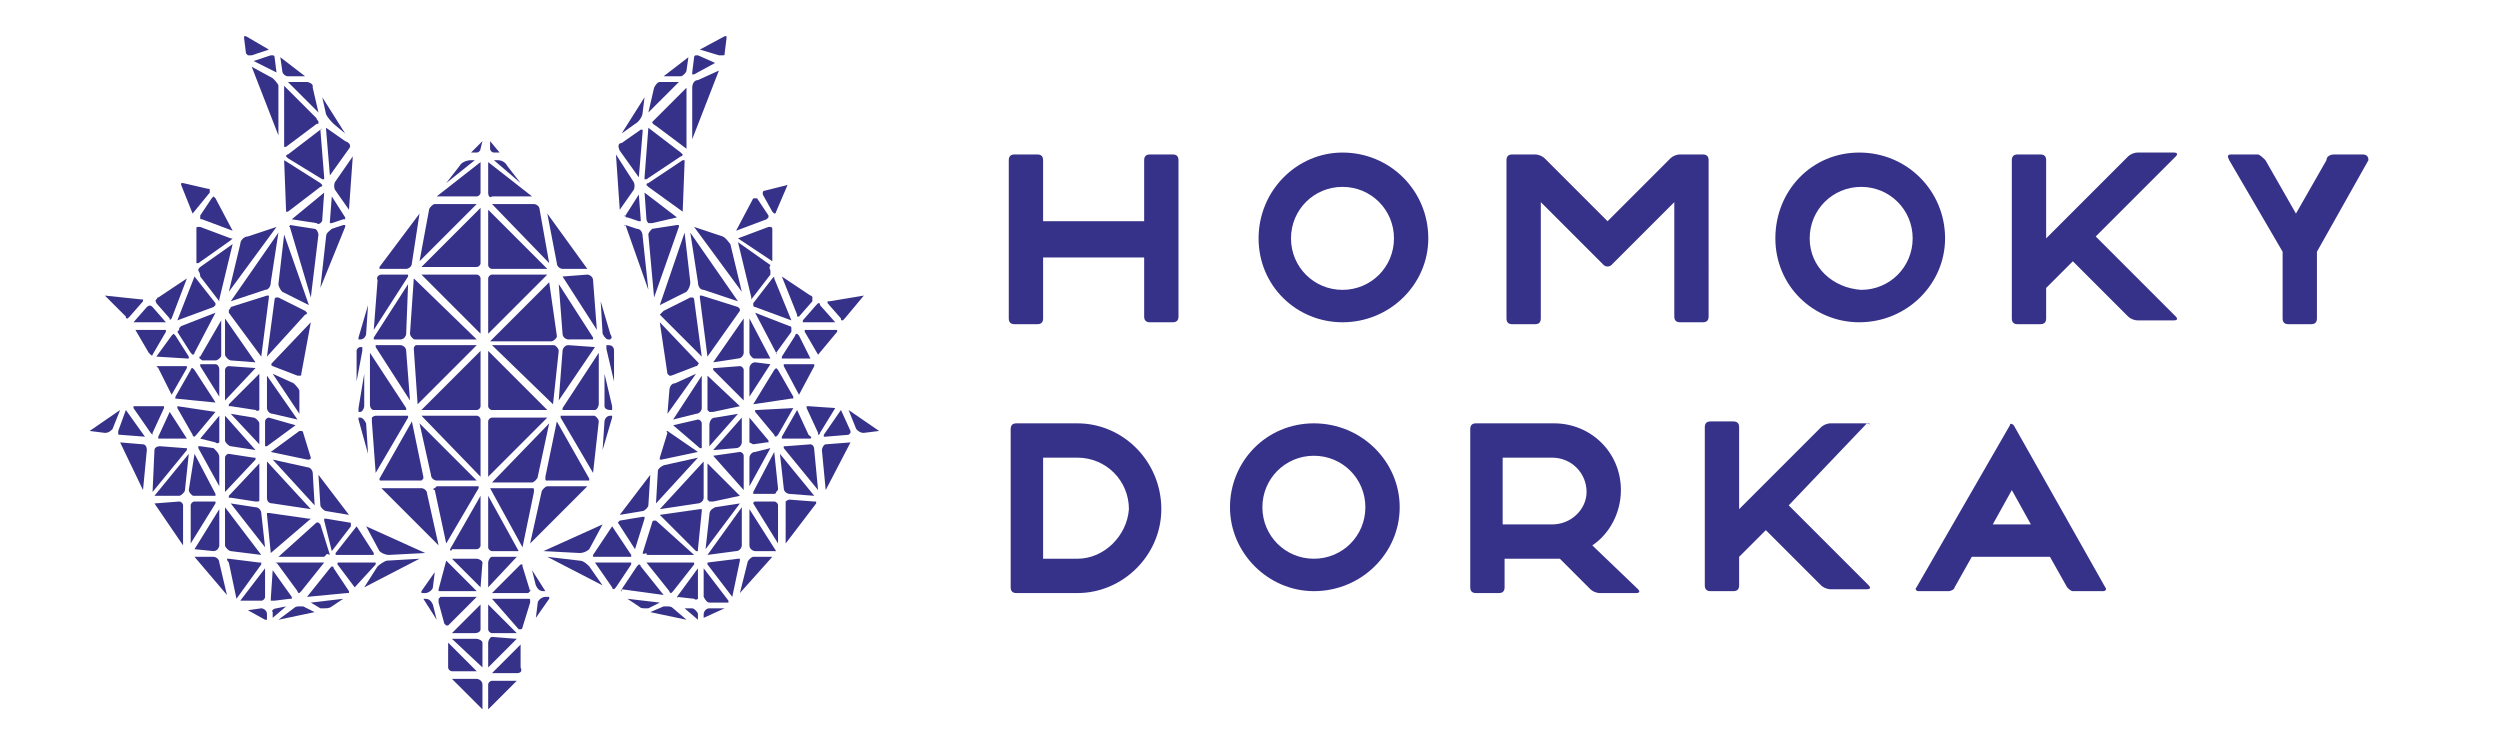 <?xml version="1.0" encoding="utf-8"?>
<svg version="1.1" id="homoky-dorka-mobile-logo" xmlns="http://www.w3.org/2000/svg" xmlns:xlink="http://www.w3.org/1999/xlink" x="0px" y="0px"
	 viewBox="0 0 131.1 39.1" style="enable-background:new 0 0 131.1 39.1;" xml:space="preserve">
<style type="text/css">
	.homoky-dorka-mobile-logo__elem {
		fill:#363289;
	}
</style>
<g>
	<g>
		<path class='homoky-dorka-mobile-logo__elem' d="M74.9,12.5c0-2.5-2-4.5-4.5-4.5C68,8,66,10,66,12.5s2,4.4,4.4,4.4C72.9,16.9,74.9,14.9,74.9,12.5z M70.4,15.2
			L70.4,15.2c-1.5,0-2.7-1.2-2.7-2.7s1.2-2.7,2.7-2.7l0,0c1.5,0,2.7,1.2,2.7,2.7S71.9,15.2,70.4,15.2z"/>
		<path class='homoky-dorka-mobile-logo__elem' d="M102,12.5c0-2.5-2-4.5-4.5-4.5s-4.4,2-4.4,4.5s2,4.4,4.4,4.4C100,16.9,102,14.9,102,12.5z M94.9,12.5
			c0-1.5,1.2-2.7,2.7-2.7l0,0c1.5,0,2.7,1.2,2.7,2.7s-1.2,2.7-2.7,2.7l0,0C96.1,15.1,94.9,14,94.9,12.5z"/>
		<path class='homoky-dorka-mobile-logo__elem' d="M60,16.6c0,0.2,0.1,0.3,0.3,0.3h1.2c0.2,0,0.3-0.1,0.3-0.3V8.4c0-0.2-0.1-0.3-0.3-0.3h-1.2
			c-0.2,0-0.3,0.1-0.3,0.3v3.2h-5.3V8.4c0-0.2-0.1-0.3-0.3-0.3h-1.2c-0.2,0-0.3,0.1-0.3,0.3v8.3c0,0.2,0.1,0.3,0.3,0.3h1.2
			c0.2,0,0.3-0.1,0.3-0.3v-3.2H60V16.6z"/>
		<path class='homoky-dorka-mobile-logo__elem' d="M123.9,8.1h-1.5c-0.2,0-0.4,0.1-0.4,0.3l-1.6,2.8l0,0l-1.6-2.8c-0.1-0.1-0.3-0.3-0.4-0.3H117
			c-0.2,0-0.2,0.1-0.1,0.3l2.8,4.8v3.5c0,0.2,0.1,0.3,0.3,0.3h1.2c0.2,0,0.3-0.1,0.3-0.3v-3.5l2.7-4.8
			C124.2,8.2,124.1,8.1,123.9,8.1z"/>
		<path class='homoky-dorka-mobile-logo__elem' d="M84.5,13.9l3.3-3.3v6c0,0.2,0.1,0.3,0.3,0.3h1.2c0.2,0,0.3-0.1,0.3-0.3V8.4c0-0.2-0.1-0.3-0.3-0.3h-1.2
			c-0.2,0-0.4,0.1-0.5,0.2l-3.3,3.3L81,8.3c-0.1-0.1-0.3-0.2-0.5-0.2h-1.2c-0.2,0-0.3,0.1-0.3,0.3v8.3c0,0.2,0.1,0.3,0.3,0.3h1.2
			c0.2,0,0.3-0.1,0.3-0.3v-6.1l3.3,3.3C84.2,14,84.4,14,84.5,13.9z"/>
		<path class='homoky-dorka-mobile-logo__elem' d="M107.3,15.1l1.4-1.4l2.9,2.9c0.1,0.1,0.3,0.2,0.5,0.2h1.9c0.2,0,0.2-0.1,0.1-0.2l-4.2-4.2l4.2-4.2
			c0.1-0.1,0.1-0.2-0.1-0.2h-1.9c-0.2,0-0.4,0.1-0.5,0.2l-4.3,4.3V8.4c0-0.2-0.1-0.3-0.3-0.3h-1.2c-0.2,0-0.3,0.1-0.3,0.3v8.3
			c0,0.2,0.1,0.3,0.3,0.3h1.2c0.2,0,0.3-0.1,0.3-0.3V15.1z"/>
		<path class='homoky-dorka-mobile-logo__elem' d="M68.9,22.2c-2.5,0-4.4,2-4.4,4.4s2,4.4,4.4,4.4c2.5,0,4.5-2,4.5-4.4S71.4,22.2,68.9,22.2z M68.9,29.3
			L68.9,29.3c-1.5,0-2.7-1.2-2.7-2.7s1.2-2.7,2.7-2.7l0,0c1.5,0,2.7,1.2,2.7,2.7C71.6,28.1,70.4,29.3,68.9,29.3z"/>
		<path class='homoky-dorka-mobile-logo__elem' d="M97.9,22.2H96c-0.2,0-0.4,0.1-0.5,0.2l-4.3,4.3v-4.3c0-0.2-0.1-0.3-0.3-0.3h-1.2c-0.2,0-0.3,0.1-0.3,0.3v8.3
			c0,0.2,0.1,0.3,0.3,0.3h1.2c0.2,0,0.3-0.1,0.3-0.3v-1.5l1.4-1.4l2.9,2.9c0.1,0.1,0.3,0.2,0.5,0.2h1.9c0.2,0,0.2-0.1,0.1-0.2
			l-4.2-4.2L97.9,22.2C98.1,22.3,98.1,22.2,97.9,22.2z"/>
		<path class='homoky-dorka-mobile-logo__elem' d="M56.5,22.2h-3.2c-0.2,0-0.3,0.1-0.3,0.3v8.3c0,0.2,0.1,0.3,0.3,0.3h3.2c2.4,0,4.4-2,4.4-4.4
			C60.9,24.2,58.9,22.2,56.5,22.2z M56.5,29.3L56.5,29.3h-1.8V24h1.8c1.5,0,2.7,1.2,2.7,2.7C59.1,28.1,57.9,29.3,56.5,29.3z"/>
		<path class='homoky-dorka-mobile-logo__elem' d="M83.5,28.6c0.9-0.6,1.5-1.7,1.5-2.9c0-2-1.6-3.5-3.5-3.5h-4.1c-0.2,0-0.3,0.1-0.3,0.3v8.3
			c0,0.2,0.1,0.3,0.3,0.3h1.2c0.2,0,0.3-0.1,0.3-0.3v-1.5h2.9l1.6,1.6c0.1,0.1,0.3,0.2,0.5,0.2h1.9c0.2,0,0.2-0.1,0.1-0.2L83.5,28.6
			z M81.4,27.5h-2.6V24h2.6c1,0,1.8,0.8,1.8,1.8C83.2,26.7,82.4,27.5,81.4,27.5z"/>
		<path class='homoky-dorka-mobile-logo__elem' d="M105.6,22.3c-0.1-0.1-0.2-0.1-0.2,0l-4.9,8.5c-0.1,0.1,0,0.2,0.1,0.2h1.6c0.1,0,0.3-0.1,0.3-0.2l0.9-1.6h4.1
			l0.9,1.6c0.1,0.1,0.2,0.2,0.3,0.2h1.6c0.1,0,0.2-0.1,0.1-0.2L105.6,22.3z M104.5,27.5l1-1.8l1,1.8H104.5z"/>
	</g>
	<g>
		<path class='homoky-dorka-mobile-logo__elem' d="M18.8,21.9h0.1c0.1,0,0.2,0.1,0.3,0.3l0.1,1.6L18.8,22V21.9z M32,17.8h-0.1c-0.1,0-0.2-0.1-0.3-0.3l-0.1-1.7
			l0.5,1.7C32.1,17.7,32.1,17.7,32,17.8z M31.7,22.1c0-0.1,0.1-0.3,0.3-0.3h0.1v0.1l-0.5,1.7L31.7,22.1z M25.6,35.9
			c0-0.1,0.1-0.2,0.2-0.2h1.3l0,0l0,0l-1.5,1.5l0,0l0,0V35.9z M23.7,35.6H25c0.1,0,0.3,0.1,0.3,0.3v1.3l0,0l0,0L23.7,35.6L23.7,35.6
			L23.7,35.6z M23.4,29.4L23.4,29.4L25,31l0,0l0,0h-1.9H23v-0.1L23.4,29.4C23.4,29.5,23.4,29.4,23.4,29.4z M20,25.6h2.1
			c0.1,0,0.3,0.1,0.3,0.3l0.6,2.7L20,25.6L20,25.6L20,25.6z M22.5,11c0-0.1,0.2-0.3,0.3-0.3H25l0,0l0,0l-3,3L22.5,11L22.5,11z
			 M24.7,8.4h0.2l-1.5,1.2l0.7-0.9C24.2,8.5,24.5,8.4,24.7,8.4z M25.2,7.8C25.2,7.9,25.1,8,25,8h-0.3l0,0l0,0l0.6-0.6l0,0l0,0
			L25.2,7.8L25.2,7.8z M25.2,8.5L25.2,8.5L25.2,8.5C25.2,8.5,25.2,8.6,25.2,8.5C25.2,8.6,25.2,8.6,25.2,8.5v1.6l0,0
			c0,0.1-0.1,0.2-0.2,0.2h-2.1L25.2,8.5C25.2,8.6,25.2,8.5,25.2,8.5z M26.2,8h-0.3c-0.1,0-0.2-0.1-0.2-0.2V7.4l0,0l0,0L26.2,8
			L26.2,8L26.2,8z M25.9,8.4h0.2c0.2,0,0.4,0.1,0.5,0.3l0.7,0.9L25.9,8.4z M30.8,14.1h-1.3c-0.1,0-0.3-0.1-0.3-0.3l0,0l-0.5-2.6
			L30.8,14.1C30.9,14.1,30.9,14.1,30.8,14.1C30.9,14.1,30.9,14.1,30.8,14.1z M28.4,25.8c0-0.1,0.2-0.3,0.3-0.3h2.1l0,0l0,0l-3,3
			L28.4,25.8z M23.6,28.8l1.6-2.8v2.6l0,0c0,0.1-0.1,0.2-0.2,0.2h-1.3C23.7,28.9,23.6,28.9,23.6,28.8C23.6,28.9,23.6,28.8,23.6,28.8
			z M19.9,25.1L19.9,25.1L19.9,25.1l1.7-3l0.6,2.9v0.1l-0.1,0.1H20C19.9,25.2,19.9,25.2,19.9,25.1C19.9,25.2,19.9,25.2,19.9,25.1z
			 M31.4,18.5v2.7c0,0.1-0.1,0.3-0.2,0.3h-1.6h-0.1c0,0,0,0,0-0.1L31.4,18.5z M28.6,25l0.6-2.9l1.7,3l0,0v0.1c0,0,0,0-0.1,0h-2.1
			c-0.1,0-0.1,0-0.1-0.1C28.6,25.1,28.6,25.1,28.6,25z M28.7,14.4l-3.1,3.1l0,0l0,0v-2.9c0-0.1,0.1-0.2,0.2-0.2L28.7,14.4L28.7,14.4
			L28.7,14.4z M29.2,17.6c0,0.1,0,0.1-0.1,0.2c0,0-0.1,0.1-0.2,0.1h-3.2l0,0l0,0l3.1-3.1l0,0l0,0l0,0l0,0l0,0L29.2,17.6z M25.6,22.1
			c0-0.1,0.1-0.2,0.2-0.2h2.9l0,0l0,0L25.6,25l0,0l0,0V22.1z M28.8,22.2L28.2,25c0,0.1-0.2,0.3-0.3,0.3h-2.1l0,0l0,0L28.8,22.2z
			 M28.7,21.5L28.7,21.5h-2.9c-0.1,0-0.2-0.1-0.2-0.2v-2.9l0,0l0,0L28.7,21.5L28.7,21.5z M25.8,18.1H29c0.1,0,0.1,0,0.2,0.1
			c0,0,0.1,0.1,0.1,0.2L29,21.2l0,0l0,0L25.8,18.1L25.8,18.1L25.8,18.1L25.8,18.1z M31.2,18.2L29.3,21l0.2-2.6
			c0-0.1,0.1-0.3,0.3-0.3L31.2,18.2C31.2,18.1,31.2,18.1,31.2,18.2C31.2,18.1,31.2,18.1,31.2,18.2C31.2,18.1,31.2,18.2,31.2,18.2z
			 M29.8,17.8c-0.1,0-0.3-0.1-0.3-0.3l-0.2-2.6l1.8,2.8v0.1c0,0,0,0-0.1,0H29.8L29.8,17.8z M28.7,14.1L28.7,14.1h-2.9
			c-0.1,0-0.2-0.1-0.2-0.2V11l0,0l0,0L28.7,14.1L28.7,14.1z M21.3,17.5c0,0.1-0.1,0.3-0.3,0.3l0,0l0,0h-1.3c-0.1,0-0.1,0-0.1,0
			s0,0,0-0.1l1.8-2.8L21.3,17.5z M21,18.1c0.1,0,0.3,0.1,0.3,0.3l0.2,2.6l-1.8-2.8v-0.1c0,0,0,0,0.1,0l0,0H21z M22.1,14.4H25
			c0.1,0,0.2,0.1,0.2,0.2v2.9l0,0l0,0L22.1,14.4L22.1,14.4L22.1,14.4z M22.1,21.8L22.1,21.8H25c0.1,0,0.2,0.1,0.2,0.2v3l0,0l0,0l0,0
			L22.1,21.8L22.1,21.8z M21.8,18.1H25l0,0l0,0l-3.1,3.1l0,0l0,0l-0.2-2.9C21.7,18.2,21.7,18.2,21.8,18.1
			C21.7,18.2,21.8,18.1,21.8,18.1z M25.2,21.3c0,0.1-0.1,0.2-0.2,0.2h-2.9l0,0l0,0l3.1-3.1l0,0l0,0V21.3L25.2,21.3z M25,17.8h-3.2
			c-0.1,0-0.1,0-0.2-0.1c0,0-0.1-0.1-0.1-0.2l0.2-2.9l0,0l0,0l0,0L25,17.8L25,17.8L25,17.8z M25,25.2L25,25.2L25,25.2h-2.1
			c-0.1,0-0.3-0.1-0.3-0.3L22,22.2L25,25.2z M25.2,10.9L25.2,10.9v2.9l0,0c0,0.1-0.1,0.2-0.2,0.2h-2.9l0,0l0,0L25.2,10.9L25.2,10.9
			L25.2,10.9z M19.4,18.5l1.9,2.9v0.1c0,0,0,0-0.1,0h-1.6c-0.1,0-0.2-0.1-0.2-0.3C19.4,21.2,19.4,18.5,19.4,18.5z M27.2,28.9
			L27.2,28.9h-1.4c-0.1,0-0.2-0.1-0.2-0.2V26L27.2,28.9C27.2,28.8,27.2,28.9,27.2,28.9z M25.7,25.6C25.7,25.6,25.8,25.6,25.7,25.6
			h2.2c0.1,0,0.1,0,0.1,0.1v0.1l-0.6,2.9l0,0L25.7,25.6L25.7,25.6z M31.1,24.8l-1.7-2.9v-0.1c0,0,0,0,0.1,0h1.6c0.1,0,0.1,0,0.2,0.1
			c0,0,0.1,0.1,0.1,0.2L31.1,24.8z M29.5,14.5C29.5,14.5,29.5,14.4,29.5,14.5C29.5,14.4,29.5,14.4,29.5,14.5l1.3-0.1
			c0.1,0,0.3,0.1,0.3,0.3l0.2,2.6L29.5,14.5z M25.8,10.7L25.8,10.7L25.8,10.7H28c0.1,0,0.3,0.1,0.3,0.3l0,0l0.5,2.8L25.8,10.7z
			 M25.6,10.1V8.6c0,0,0,0,0-0.1l0,0l0,0l2.3,1.8h-2.1C25.7,10.4,25.6,10.3,25.6,10.1z M21.6,13.8L21.6,13.8c0,0.2-0.2,0.3-0.3,0.3
			l0,0H20h-0.1c0,0,0,0,0-0.1l2.1-2.8L21.6,13.8z M20,14.4h1.3h0.1c0,0,0,0,0,0.1l-1.8,2.8l0.2-2.6C19.7,14.5,19.9,14.4,20,14.4z
			 M19.5,21.9c0,0,0.1-0.1,0.2-0.1h1.6c0.1,0,0.1,0,0.1,0s0,0,0,0.1l-1.7,2.9l-0.2-2.7C19.5,22,19.5,22,19.5,21.9z M22.8,25.6
			l0.1-0.1H25c0.1,0,0.1,0,0.1,0l0,0l0,0c0,0,0,0,0,0.1l-1.7,2.9l-0.6-2.8C22.7,25.7,22.7,25.6,22.8,25.6z M27.1,33.2h-1.3
			c-0.1,0-0.2-0.1-0.2-0.2v-1.3l0,0l0,0L27.1,33.2C27.1,33.1,27.1,33.1,27.1,33.2L27.1,33.2L27.1,33.2z M23.7,33.2L23.7,33.2
			l1.5-1.5l0,0l0,0V33c0,0.1-0.1,0.2-0.3,0.2H23.7L23.7,33.2L23.7,33.2z M25.2,30.8L25.2,30.8L25.2,30.8L25.2,30.8l-1.5-1.5l0,0l0,0
			H25c0.1,0,0.3,0.1,0.3,0.2L25.2,30.8L25.2,30.8z M25.6,30.8L25.6,30.8L25.6,30.8L25.6,30.8v-1.3c0-0.1,0.1-0.3,0.2-0.3h1.3l0,0
			l0,0L25.6,30.8z M27.8,31l-0.1,0.1h-1.9l0,0l0,0l0,0l1.5-1.5h0.1c0,0,0,0,0,0.1L27.8,31C27.9,30.9,27.8,30.9,27.8,31z M23,31.4
			l0.1-0.1H25l0,0l0,0l-1.5,1.5l0,0h-0.1c0,0,0,0-0.1-0.1L23,31.6C23,31.5,23,31.5,23,31.4z M23.7,33.5L23.7,33.5H25
			c0.1,0,0.3,0.1,0.3,0.2V35l0,0l0,0L23.7,33.5L23.7,33.5z M23.5,33.7L23.5,33.7L23.5,33.7l1.5,1.5l0,0l0,0h-1.3
			c-0.1,0-0.2-0.1-0.2-0.2V33.7z M27.1,33.5L25.6,35l0,0l0,0v-1.3c0-0.1,0.1-0.3,0.2-0.3L27.1,33.5L27.1,33.5L27.1,33.5z M27.1,35.3
			h-1.3l0,0l0,0l1.5-1.5l0,0l0,0l0,0V35C27.4,35.2,27.3,35.3,27.1,35.3z M25.8,31.4L25.8,31.4h1.9c0.1,0,0.1,0,0.1,0.1v0.1l-0.4,1.3
			c0,0,0,0.1-0.1,0.1c0,0,0,0-0.1,0L25.8,31.4L25.8,31.4z M31.7,21.3v-1.7l0.4,1.7c0,0.1,0,0.1,0,0.2H32
			C31.8,21.5,31.7,21.4,31.7,21.3z M32.2,18.4V20l-0.4-1.7c0-0.1,0-0.1,0-0.2h0.1C32.1,18.1,32.2,18.2,32.2,18.4z M19.1,19.6v1.7
			c0,0.1-0.1,0.3-0.2,0.3h-0.1c0,0,0-0.1,0-0.2L19.1,19.6z M18.7,18.4c0-0.1,0.1-0.2,0.2-0.2H19c0,0,0,0.1,0,0.2L18.7,20V18.4z
			 M19.2,17.5c0,0.1-0.1,0.3-0.3,0.3h-0.1v-0.1l0.5-1.7L19.2,17.5z M22.7,30.8c0,0.1-0.2,0.3-0.4,0.3h-0.1h-0.1c0,0,0,0,0-0.1l0.7-1
			L22.7,30.8z M22.2,31.4h0.1c0.2,0,0.3,0.1,0.4,0.3l0.2,0.8L22.2,31.4C22.1,31.4,22.1,31.4,22.2,31.4
			C22.1,31.4,22.1,31.4,22.2,31.4z M28.2,31.6c0-0.1,0.2-0.3,0.4-0.3h0.1h0.1c0,0,0,0,0,0.1l-0.7,1L28.2,31.6z M28.6,31h-0.1
			c-0.2,0-0.3-0.1-0.4-0.3l-0.2-0.8L28.6,31C28.7,31,28.7,31,28.6,31C28.7,31,28.7,31,28.6,31z"/>
		<path class='homoky-dorka-mobile-logo__elem' d="M36.3,4.6c0-0.2,0.1-0.4,0.3-0.4l1.1-0.5l-1.4,3.6C36.3,7.3,36.3,4.6,36.3,4.6z M37.5,3.3L37.5,3.3L37.5,3.3
			l-1.1,0.6l0,0h-0.1c0,0,0,0,0-0.1L36.4,3c0-0.1,0.1-0.1,0.1-0.1s0,0,0.1,0L37.5,3.3z M36.7,2.6L36.7,2.6L36.7,2.6L36.7,2.6
			L36.7,2.6L36.7,2.6L38,1.9h0.1c0,0,0,0,0,0.1L38,2.8c0,0.1,0,0.1-0.1,0.1c0,0-0.1,0-0.2,0L36.7,2.6z M36.1,3L36.1,3L36,3.7
			C36,3.8,35.8,4,35.7,4h-0.9L36.1,3L36.1,3z M32.8,11.3l0.7-1.1l0.1,1.3v0.1c0,0,0,0-0.1,0l-0.6-0.2C32.8,11.4,32.8,11.4,32.8,11.3
			C32.7,11.4,32.7,11.3,32.8,11.3z M34.2,6.4C34.2,6.3,34.2,6.3,34.2,6.4L36,4.6l0,0l0,0v3.1v0.1l0,0l0,0l-1.6-1.2
			C34.2,6.5,34.2,6.4,34.2,6.4z M34.2,11.7c-0.1,0-0.1,0-0.2,0c0,0-0.1-0.1-0.1-0.2l-0.1-1.4l0,0l0,0l1.7,1.3l0,0l0,0L34.2,11.7z
			 M34,6.7L34,6.7L35.7,8l0,0l0.1,0.1c0,0,0,0.1-0.1,0.1l-1.8,1.2h-0.1c0,0,0,0,0-0.1L34,6.7C34,6.8,34,6.7,34,6.7z M35.8,11.1
			C35.8,11.2,35.8,11.2,35.8,11.1C35.8,11.2,35.8,11.2,35.8,11.1L34,9.8l-0.1-0.1c0,0,0-0.1,0.1-0.1l1.8-1.2h0.1c0,0,0,0,0,0.1
			L35.8,11.1z M32.6,7.5l1-0.7c0,0,0,0,0.1,0c0,0,0,0,0,0.1l-0.2,2.4l-1-1.4C32.4,7.7,32.4,7.5,32.6,7.5z M33.2,9.5
			c0.1,0.1,0.1,0.4,0,0.5l-0.7,1l-0.2-2.9L33.2,9.5z M32.8,11.8l0.6,0.2c0.2,0,0.3,0.2,0.3,0.4l0.3,2.8L32.8,11.8
			C32.7,11.9,32.7,11.8,32.8,11.8C32.7,11.8,32.7,11.8,32.8,11.8z M34.2,12l1.3-0.2l0,0c0,0,0,0,0.1,0c0,0,0,0,0,0.1l-1.3,3.7
			L34,12.3C34,12.2,34.1,12.1,34.2,12z M34.3,4.6L34.3,4.6L34.3,4.6c0.1-0.2,0.2-0.3,0.3-0.3h1l0,0l0,0L34,5.9L34.3,4.6z M33.7,5.9
			L33.7,5.9c0,0.2-0.2,0.5-0.4,0.6L32.6,7l1.2-1.9L33.7,5.9z M41.3,9.7L41.3,9.7l-0.6,1.4c0,0,0,0.1-0.1,0.1l0,0c0,0,0,0-0.1-0.1
			L40,10.2v-0.1c0,0,0-0.1,0.1-0.1L41.3,9.7L41.3,9.7z M45.3,15.5l-1,1.2l-0.1,0.1l0,0c-0.1,0-0.1,0-0.1-0.1l-0.7-0.8v-0.1
			c0,0,0,0,0.1,0L45.3,15.5z M44.6,23.2L44.6,23.2l-1.3,2.5l-0.2-2.1c0-0.1,0.1-0.3,0.2-0.3L44.6,23.2L44.6,23.2
			C44.5,23.2,44.5,23.2,44.6,23.2L44.6,23.2L44.6,23.2C44.5,23.2,44.6,23.2,44.6,23.2z M41.2,26.3c0,0,0.1-0.1,0.2-0.1l1.3,0.1
			c0.1,0,0.1,0,0.1,0s0,0,0,0.1l-1.6,2.1v-2.1C41.2,26.4,41.2,26.4,41.2,26.3z M39.2,29.5c0-0.1,0.2-0.3,0.3-0.3h1l0,0l0,0l-1.7,1.9
			L39.2,29.5z M36.9,32.4L36.9,32.4v-0.2c0-0.1,0.1-0.3,0.3-0.3H38L36.9,32.4C37,32.4,36.9,32.4,36.9,32.4z M32.1,27.6L32.1,27.6
			l1,1.5v0.1c0,0,0,0-0.1,0h-1.8c-0.1,0-0.1,0-0.1,0s0,0,0-0.1L32.1,27.6L32.1,27.6z M35,22.6C35.1,22.6,35.1,22.6,35,22.6l1.6,1.1
			l0,0l0,0l-1.9,0.4l0,0c-0.1,0-0.1,0-0.1,0s0,0,0-0.1l0.4-1.3C34.9,22.6,35,22.6,35,22.6z M34.6,16.9l2,2.1c0,0,0.1,0.1,0,0.1
			c0,0,0,0.1-0.1,0.1l-1.3,0.5c-0.1,0-0.1,0-0.1,0L35,19.6l0,0L34.6,16.9z M36.4,11.9l1.5,0.5c0.2,0.1,0.3,0.3,0.4,0.4l0.6,2.5
			L36.4,11.9z M43.8,16.9C43.8,17,43.8,17,43.8,16.9h-1.6c0,0,0,0-0.1,0c0,0,0,0,0-0.1l0.7-0.8l0.1-0.1c0.1,0,0.1,0,0.1,0.1
			L43.8,16.9L43.8,16.9z M41.9,20.7L41.9,20.7l-0.8-1.5v-0.1c0,0,0,0,0.1,0h1.4h0.1v0.1L41.9,20.7L41.9,20.7z M44.1,21.5L44.1,21.5
			L44.1,21.5l0.5,1.1c0,0.1,0,0.1,0,0.1l-0.1,0.1l-1.2,0.1c0,0,0,0-0.1,0c0,0,0,0,0-0.1L44.1,21.5L44.1,21.5z M43.8,21.4L43,22.7
			c0,0,0,0.1-0.1,0.1l0,0c0,0,0,0,0-0.1l-0.6-1.3v-0.1h0.1L43.8,21.4C43.8,21.3,43.8,21.3,43.8,21.4C43.8,21.3,43.8,21.3,43.8,21.4z
			 M40.9,23.8l1.8,2.2l0,0l0,0l-1.3-0.1l0,0c-0.1,0-0.3-0.1-0.3-0.3L40.9,23.8z M40.7,28.9C40.7,28.9,40.6,28.9,40.7,28.9h-1.1
			c-0.1,0-0.3-0.1-0.3-0.3v-1.9L40.7,28.9C40.7,28.8,40.7,28.9,40.7,28.9z M35.5,31.3L35.5,31.3l1.1-1.5v1.5c0,0.1,0,0.1,0,0.1
			s-0.1,0.1-0.2,0L35.5,31.3C35.6,31.4,35.5,31.4,35.5,31.3z M33.9,29.5h2.4h0.1c0,0,0,0,0,0.1L35.3,31l-0.1,0.1l0,0
			c0,0-0.1,0-0.1-0.1L33.9,29.5C33.8,29.5,33.8,29.5,33.9,29.5C33.8,29.5,33.9,29.5,33.9,29.5z M33.7,29l0.5-1.6c0,0,0-0.1,0.1-0.1
			c0,0,0,0,0.1,0l2,1.8H34c-0.1,0-0.1,0-0.1-0.1C33.7,29.1,33.7,29,33.7,29z M32.5,27.3l1.2-0.2l0,0h0.1v0.1l-0.5,1.6l0,0l0,0
			l-0.9-1.4C32.4,27.4,32.4,27.4,32.5,27.3C32.4,27.4,32.5,27.3,32.5,27.3z M32.6,30.9l0.8-1.2l0.1-0.1c0,0,0.1,0,0.1,0.1l1.2,1.5
			l0,0l0,0L32.6,30.9C32.6,31.1,32.5,31,32.6,30.9C32.5,31,32.5,31,32.6,30.9z M38.8,16.2v0.1l-1.7,2.4l-0.4-3.1c0-0.1,0-0.1,0-0.1
			l0,0c0,0,0,0,0.1,0l1.9,0.6C38.8,16.2,38.8,16.2,38.8,16.2z M38.8,26L38.8,26l-1.4,0.3l0,0c-0.1,0-0.1,0-0.2,0l-0.1-0.1v-1.9
			L38.8,26L38.8,26z M37.5,26.6l1.3-0.2L37,28.8l0.2-1.8C37.2,26.8,37.3,26.7,37.5,26.6z M39,21L39,21L39,21l-1.6-1.6c0,0,0,0,0-0.1
			c0,0,0,0,0.1,0l1.3-0.1l0,0c0.1,0,0.2,0.1,0.2,0.2V21z M37.5,21.9l1.2-0.2l-1.5,1.7v-1.1C37.2,22.1,37.3,21.9,37.5,21.9z
			 M38.8,21.3L38.8,21.3l-1.4,0.3c-0.1,0-0.1,0-0.2,0l-0.1-0.1v-1.8l0,0L38.8,21.3L38.8,21.3z M37.4,23.6l1.5-1.7v1.3
			c0,0.1-0.1,0.3-0.3,0.3L37.4,23.6z M37.4,23.9L37.4,23.9l1.4-0.2c0.1,0,0.2,0.1,0.2,0.2v1.8L37.4,23.9
			C37.4,24,37.4,23.9,37.4,23.9z M39,18.5c0,0.1-0.1,0.3-0.3,0.3L37.4,19l0,0l0,0l1.6-2.3V18.5z M34.6,27l2.1-0.3l0,0
			c0.1,0,0.1,0,0.1,0v0.1l-0.2,2c0,0,0,0,0,0.1c0,0,0,0-0.1,0L34.6,27C34.5,27.1,34.5,27.1,34.6,27C34.5,27,34.6,27,34.6,27z
			 M36.6,26.4L36.6,26.4l-2,0.3l2.3-2.5v1.9l0,0C36.9,26.3,36.7,26.4,36.6,26.4z M37.1,29.1L37.1,29.1L37.1,29.1L37.1,29.1l1.8-2.5
			v2c0,0.1-0.1,0.3-0.3,0.3L37.1,29.1z M41.6,21.4l-0.8,1.4l-0.1,0.1c0,0-0.1,0-0.1-0.1l-1-1.2v-0.1l0,0c0,0,0,0,0.1,0L41.6,21.4
			C41.5,21.3,41.5,21.3,41.6,21.4C41.6,21.3,41.6,21.3,41.6,21.4C41.6,21.3,41.6,21.3,41.6,21.4z M39.5,23.3
			C39.4,23.3,39.4,23.3,39.5,23.3l-0.2-0.1v-1.3l1,1.2v0.1c0,0,0,0-0.1,0L39.5,23.3z M40.4,23.5L40.4,23.5l-1.1,2V24
			c0-0.1,0.1-0.3,0.3-0.3L40.4,23.5L40.4,23.5L40.4,23.5z M40.6,25.9h-1l0,0c-0.1,0-0.1,0-0.1,0s0,0,0-0.1l1.1-2.1l0.2,1.9
			c0,0.1,0,0.1-0.1,0.2C40.7,25.9,40.6,25.9,40.6,25.9z M40.7,18.5l-1.1-2.1l1.8,0.7c0.1,0,0.1,0.1,0.1,0.1s0,0.1,0,0.2L40.7,18.5
			C40.8,18.6,40.7,18.6,40.7,18.5C40.7,18.6,40.7,18.6,40.7,18.5z M40.4,18.8L40.4,18.8h-0.8c-0.1,0-0.1,0-0.2-0.1
			c0,0-0.1-0.1-0.1-0.2l0,0v-1.8L40.4,18.8C40.4,18.7,40.4,18.8,40.4,18.8z M40.4,19.1C40.4,19.1,40.4,19.2,40.4,19.1l-1.1,1.7v-1.5
			c0-0.1,0.1-0.3,0.3-0.3L40.4,19.1L40.4,19.1z M39.5,21.2L39.5,21.2L39.5,21.2L39.5,21.2C39.5,21.2,39.5,21.1,39.5,21.2l1.1-1.8
			l0.1-0.1c0,0,0,0,0.1,0.1l0.8,1.4v0.1c0,0,0,0-0.1,0L39.5,21.2z M38.7,15.8l-1.8-0.6c-0.2,0-0.3-0.2-0.3-0.4l-0.4-2.6L38.7,15.8z
			 M34.8,16.3l1.4-0.7h0.1c0.1,0,0.1,0.1,0.1,0.1l0.4,3l-2.1-2.1l-0.1-0.1C34.7,16.4,34.7,16.4,34.8,16.3z M36.8,19.7v1.7
			c0,0.1-0.1,0.3-0.3,0.3L35.3,22L36.8,19.7z M35.3,22.3l1.3-0.3c0.1,0,0.2,0.1,0.2,0.2v1.2v0.1c0,0,0,0-0.1,0L35.3,22.3L35.3,22.3
			L35.3,22.3z M42.7,23.6l0.2,2.1l-1.8-2.2c0,0,0,0,0-0.1c0,0,0,0,0.1,0l1.3-0.1C42.6,23.3,42.7,23.4,42.7,23.6z M42.5,23L42.5,23
			h-1.4l0,0H41c0,0,0,0,0-0.1l0.8-1.4c0,0,0,0,0-0.1c0,0,0,0,0,0.1l0.6,1.3C42.5,22.9,42.6,22.9,42.5,23z M42.5,18.8h-1.4
			c-0.1,0-0.1,0-0.1,0s0,0,0-0.1l0.7-1.1c0-0.1,0.1-0.1,0.1-0.1s0,0,0.1,0.1l0,0L42.5,18.8C42.6,18.7,42.6,18.7,42.5,18.8
			C42.6,18.8,42.6,18.8,42.5,18.8C42.6,18.8,42.6,18.8,42.5,18.8L42.5,18.8z M42.9,18.6C42.9,18.6,42.9,18.5,42.9,18.6l-0.7-1.2l0,0
			v-0.1c0,0,0,0,0.1,0h1.5c0.1,0,0.1,0,0.1,0s0,0,0,0.1L42.9,18.6C43,18.6,43,18.6,42.9,18.6C43,18.6,43,18.6,42.9,18.6L42.9,18.6
			L42.9,18.6z M42.6,15.8l-0.7,0.8c0,0,0,0-0.1,0c0,0,0,0,0-0.1l-0.8-2l1.5,1c0.1,0,0.1,0.1,0.1,0.1C42.6,15.7,42.6,15.8,42.6,15.8z
			 M41.5,16.8L41.5,16.8l-1.9-0.7c-0.1,0-0.1-0.1-0.1-0.1l0,0v-0.1l1-1.3l0.1-0.1c0,0,0,0,0,0.1L41.5,16.8L41.5,16.8z M36,15.3
			L34.6,16l1.3-3.8l0.3,2.6C36.2,15,36.1,15.2,36,15.3z M35.1,20.5c0-0.2,0.1-0.4,0.3-0.4l0,0l1.1-0.5L35,21.7L35.1,20.5z
			 M34.8,24.4l1.8-0.4l-2.2,2.4l0.1-1.7C34.5,24.6,34.6,24.5,34.8,24.4z M34,26.5c0,0.1-0.2,0.3-0.3,0.3L32.5,27l0,0l0,0l1.6-2.1
			L34,26.5z M30.9,28.8c-0.1,0.1-0.3,0.2-0.5,0.2l-1.9-0.1l3.1-1.4L30.9,28.8z M30.4,29.4c0.2,0,0.4,0.2,0.5,0.3l0.7,1l-2.9-1.5
			L30.4,29.4z M31.2,29.5L31.2,29.5H33h0.1c0,0,0,0,0,0.1l-0.8,1.2l-0.1,0.1l0,0c0,0-0.1,0-0.1-0.1L31.2,29.5L31.2,29.5z M34.6,31.6
			L34,31.9c-0.1,0-0.1,0-0.2,0c-0.1,0-0.2,0-0.3-0.1l-0.6-0.4L34.6,31.6z M34.8,31.8C34.9,31.8,34.9,31.8,34.8,31.8
			c0.1,0,0.1,0,0.2,0c0.1,0,0.2,0,0.3,0.1l0.7,0.6l-1.9-0.4L34.8,31.8z M36.3,31.9c0.1,0,0.3,0.2,0.3,0.3v0.2c0,0,0,0,0,0.1l0,0
			l-0.7-0.6H36.3z M37.2,31.6c-0.1,0-0.2-0.1-0.3-0.3v-1.5l1.3,1.7c0,0,0,0,0,0.1c0,0,0,0-0.1,0L37.2,31.6L37.2,31.6z M37.1,29.6
			L37.1,29.6C37.1,29.5,37.1,29.5,37.1,29.6c0-0.1,0-0.1,0-0.1l0,0l1.6-0.2l0,0h0.1l0,0v0.1l-0.4,1.9l0,0l0,0L37.1,29.6z M39.6,26.3
			h1c0.1,0,0.2,0.1,0.2,0.2v2l-1.3-2.1C39.5,26.4,39.5,26.3,39.6,26.3C39.5,26.3,39.5,26.3,39.6,26.3z M40.4,14.2c0,0.1,0,0.1,0,0.2
			l-1,1.3l0,0c0,0,0,0,0-0.1l0,0l-0.7-2.9l1.7,1.2C40.3,14.1,40.4,14.1,40.4,14.2z M39.7,10.4l0.6,0.9v0.1l-0.1,0.1l0,0l-1.6,0.6
			l0.9-1.7C39.6,10.4,39.6,10.4,39.7,10.4C39.6,10.4,39.7,10.4,39.7,10.4z M40.5,13.7C40.5,13.7,40.5,13.8,40.5,13.7
			C40.5,13.8,40.5,13.8,40.5,13.7l-1.8-1.2h-0.1l0,0c0,0,0,0,0.1,0l1.6-0.6c0,0,0,0,0.1,0s0.1,0.1,0.1,0.1L40.5,13.7z M36.2,11.8
			L36.2,11.8C36.2,11.9,36.2,11.9,36.2,11.8L36.2,11.8L36.2,11.8z M46.1,22.6l-0.8,0.1c-0.2,0-0.3-0.1-0.4-0.2l-0.4-1L46.1,22.6z"/>
		<path class='homoky-dorka-mobile-logo__elem' d="M6.3,21.5l-0.4,1c-0.1,0.1-0.2,0.2-0.4,0.2l-0.8-0.1L6.3,21.5z M5.5,15.5l1.9,0.2c0.1,0,0.1,0,0.1,0
			s0,0,0,0.1l-0.7,0.8l-0.1,0.1c-0.1,0-0.1,0-0.1-0.1l0,0L5.5,15.5z M10.1,11.2C10.1,11.2,10.1,11.1,10.1,11.2
			C10.1,11.1,10.1,11.1,10.1,11.2L9.5,9.7c0,0,0,0,0-0.1c0,0,0,0,0.1,0l1.3,0.3c0.1,0,0.1,0,0.1,0.1v0.1L10.1,11.2
			C10.2,11.2,10.2,11.2,10.1,11.2z M14.3,4.1c0.1,0.1,0.3,0.3,0.3,0.4v2.6l-1.4-3.6L14.3,4.1z M14.5,3.8C14.5,3.8,14.4,3.8,14.5,3.8
			l-1.2-0.6l0,0l0,0l0,0l0.9-0.3c0,0,0,0,0.1,0S14.4,3,14.4,3L14.5,3.8L14.5,3.8z M14.1,2.6L14.1,2.6l-0.9,0.3c-0.1,0-0.1,0-0.2,0
			l-0.1-0.1L12.8,2V1.9c0,0,0,0,0.1,0L14.1,2.6L14.1,2.6L14.1,2.6z M18.6,30.8L18.6,30.8l-0.9-1.2v-0.1c0,0,0,0,0.1,0h1.8h0.1
			c0,0,0,0,0,0.1L18.6,30.8C18.7,30.8,18.7,30.8,18.6,30.8z M17,31.9c-0.1,0-0.2,0-0.2,0l-0.5-0.3l1.7-0.2l-0.6,0.4
			C17.3,31.9,17.1,31.9,17,31.9z M15.4,31.9c0.1-0.1,0.2-0.1,0.3-0.1s0.1,0,0.2,0l0.6,0.3l-1.9,0.4L15.4,31.9z M8.1,26.4l1.3-0.1
			l0,0c0.1,0,0.2,0.1,0.2,0.2v2.1L8.1,26.4C8,26.4,8,26.4,8.1,26.4C8,26.4,8.1,26.4,8.1,26.4z M6.3,23.2L6.3,23.2L6.3,23.2l1.2,0.1
			c0.1,0,0.2,0.1,0.2,0.3l-0.2,2.1L6.3,23.2L6.3,23.2C6.2,23.2,6.3,23.2,6.3,23.2z M8.7,16.9C8.7,16.9,8.6,16.9,8.7,16.9H7.1
			c0,0,0,0-0.1,0l0,0l0.7-0.8C7.8,16,7.9,16,8,16.1L8.7,16.9L8.7,16.9z M10.2,14.5L10.2,14.5l1.1,1.4V16l-0.1,0.1l-1.9,0.7l0,0l0,0
			L10.2,14.5C10.1,14.5,10.2,14.5,10.2,14.5z M12,15.3l0.6-2.5c0-0.2,0.2-0.4,0.4-0.4l1.5-0.5L12,15.3z M18.7,27.6
			C18.7,27.6,18.8,27.6,18.7,27.6l0.9,1.4c0,0.1,0,0.1,0,0.1s0,0-0.1,0h-1.8h-0.1c0,0,0,0,0-0.1L18.7,27.6L18.7,27.6z M20.4,29.1
			L20.4,29.1c-0.2,0-0.4-0.1-0.5-0.2l-0.7-1.3l3.1,1.4L20.4,29.1z M12.6,31.5l1.3-1.7v1.5c0,0.1-0.1,0.2-0.2,0.2l0,0H12.6
			C12.6,31.6,12.6,31.6,12.6,31.5C12.6,31.6,12.6,31.6,12.6,31.5z M10.2,26.3h1c0.1,0,0.1,0,0.1,0s0,0,0,0.1L10,28.5v-2
			C10,26.4,10.1,26.3,10.2,26.3z M8.1,26l1.8-2.2l-0.2,1.9c0,0.1-0.2,0.3-0.3,0.3L8.1,26L8.1,26L8.1,26z M8.1,23.6
			c0-0.1,0.1-0.2,0.3-0.2l1.3,0.1h0.1c0,0,0,0,0,0.1L8,25.8L8.1,23.6z M9.4,17.2l0.1-0.1l1.8-0.7l-1.1,2.1c0,0,0,0.1-0.1,0.1l0,0
			c0,0,0,0-0.1-0.1l-0.7-1.1C9.4,17.3,9.4,17.3,9.4,17.2z M10.5,18.7l1.1-1.9v1.8c0,0.1,0,0.1-0.1,0.2c0,0-0.1,0.1-0.2,0.1h-0.7
			C10.5,18.8,10.4,18.8,10.5,18.7C10.4,18.8,10.4,18.7,10.5,18.7z M11.5,20.8l-1-1.6v-0.1c0,0,0,0,0.1,0h0.7c0.1,0,0.2,0.1,0.2,0.3
			V20.8z M9.2,20.8l0.8-1.4c0-0.1,0.1-0.1,0.1-0.1s0,0,0.1,0.1l1.1,1.7l0,0c0,0,0,0-0.1,0l-2-0.2c-0.1,0-0.1,0-0.1,0
			C9.2,20.9,9.2,20.9,9.2,20.8z M10.5,23l1-1.2v1.3c0,0.1,0,0.1,0,0.1s-0.1,0.1-0.2,0L10.5,23C10.5,23.1,10.5,23.1,10.5,23
			C10.5,23.1,10.5,23.1,10.5,23z M11.5,24v1.5l-1.1-2c0,0,0,0,0-0.1c0,0,0,0,0.1,0l0.7,0.1C11.4,23.7,11.5,23.8,11.5,24z M10.2,23.8
			l1.1,2.1c0,0.1,0,0.1,0,0.1s0,0-0.1,0h-1l0,0c-0.1,0-0.1,0-0.2-0.1c0,0-0.1-0.1-0.1-0.2L10.2,23.8z M12.1,16.1l1.9-0.6
			c0,0,0,0,0.1,0l0,0v0.1l-0.4,3.1L12,16.4l0,0v-0.1C12,16.2,12.1,16.2,12.1,16.1z M14,21.4v-1.7l1.6,2.3l-1.3-0.3
			C14.1,21.7,14,21.5,14,21.4z M14.2,29C14.2,29,14.2,28.9,14.2,29C14.2,28.9,14.2,28.9,14.2,29L14,27c0-0.1,0-0.1,0-0.1h0.1l0,0
			l2.1,0.3c0,0,0,0,0.1,0l0,0L14.2,29C14.3,28.9,14.3,28.9,14.2,29C14.3,29,14.2,29,14.2,29z M14,26.1v-1.9l2.3,2.5l-2-0.3
			C14.1,26.4,14,26.3,14,26.1z M12.1,26.4l1.3,0.2c0.2,0,0.3,0.2,0.3,0.3l0.2,1.8L12.1,26.4z M13.4,19.3
			C13.4,19.3,13.4,19.4,13.4,19.3L11.8,21l0,0l0,0l0,0v-1.6c0-0.1,0.1-0.2,0.2-0.2l0,0L13.4,19.3L13.4,19.3z M12.1,21.7l1.2,0.2
			c0.1,0,0.3,0.2,0.3,0.3v1.1L12.1,21.7z M13.6,19.6v1.8c0,0.1,0,0.1,0,0.1s-0.1,0.1-0.2,0l-1.3-0.2H12l0,0c0,0,0,0,0-0.1L13.6,19.6
			L13.6,19.6L13.6,19.6z M13.4,23.6l-1.3-0.2c-0.1,0-0.3-0.2-0.3-0.3v-1.3L13.4,23.6z M11.8,24c0-0.1,0.1-0.2,0.2-0.2l0,0l1.3,0.2
			h0.1c0,0,0,0,0,0.1l-1.6,1.7V24z M13.4,26.3l-1.3-0.2l0,0c-0.1,0-0.1,0-0.1,0s0,0,0-0.1l1.6-1.7v1.9
			C13.6,26.3,13.6,26.3,13.4,26.3C13.5,26.3,13.5,26.3,13.4,26.3z M13.4,19l-1.3-0.1c-0.1,0-0.3-0.2-0.3-0.3v-1.9L13.4,19L13.4,19
			L13.4,19z M13.7,29.1L13.7,29.1L13.7,29.1L13.7,29.1l-1.6-0.2c-0.1,0-0.3-0.2-0.3-0.3v-2L13.7,29.1L13.7,29.1L13.7,29.1z
			 M15.5,22.3L14,23.4c0,0,0,0-0.1,0c0,0,0,0,0-0.1v-1.2c0-0.1,0.1-0.2,0.2-0.2l0,0L15.5,22.3L15.5,22.3L15.5,22.3z M14,18.7l0.4-3
			c0,0,0-0.1,0.1-0.1h0.1l1.4,0.7l0.1,0.1c0,0,0,0.1-0.1,0.1L14,18.7z M13.9,15.2l-1.8,0.6l2.5-3.6l-0.4,2.6
			C14.2,15,14.1,15.2,13.9,15.2z M11.3,21.6l-1,1.2l-0.1,0.1c0,0-0.1,0-0.1-0.1l-0.8-1.4v-0.1l0,0l0,0L11.3,21.6
			C11.3,21.5,11.3,21.5,11.3,21.6L11.3,21.6L11.3,21.6z M17.4,28.9L17.4,28.9L17.4,28.9L17,27.3v-0.1c0,0,0,0,0.1,0l0,0l1.2,0.2
			c0.1,0,0.1,0,0.1,0.1v0.1L17.4,28.9z M14.3,29.9l1,1.4v0.1c0,0,0,0-0.1,0l-0.8,0.1c-0.1,0-0.1,0-0.2,0v-0.1L14.3,29.9z M14.5,29.5
			h2.4c0,0,0,0,0.1,0l0,0L15.8,31l-0.1,0.1l0,0c0,0-0.1,0-0.1-0.1L14.5,29.5C14.5,29.6,14.4,29.5,14.5,29.5L14.5,29.5z M17.1,29.1
			L17,29.2h-2.4l2-1.8h0.1c0,0,0,0,0.1,0.1l0.5,1.6C17.1,29,17.1,29.1,17.1,29.1z M16.1,31.3C16.1,31.3,16,31.3,16.1,31.3
			C16,31.3,16,31.3,16.1,31.3l1.2-1.5l0.1-0.1l0,0c0,0,0.1,0,0.1,0.1l0,0l0.8,1.2v0.1c0,0,0,0-0.1,0L16.1,31.3z M17.1,26.8
			c-0.1,0-0.3-0.2-0.3-0.3l0,0l-0.1-1.6l1.6,2.1L17.1,26.8z M14.3,24.1l1.8,0.4c0.2,0,0.3,0.2,0.3,0.3l0.1,1.7L14.3,24.1z
			 M16.2,24.1c0,0,0,0-0.1,0l-1.9-0.4l0,0l0,0l1.5-1.1h0.1c0.1,0,0.1,0.1,0.1,0.1l0.4,1.3C16.3,24.1,16.2,24.1,16.2,24.1z
			 M14.3,19.6l1.1,0.5c0.1,0.1,0.3,0.3,0.3,0.4v1.2L14.3,19.6z M14.3,19.2C14.2,19.2,14.2,19.1,14.3,19.2c-0.1-0.1-0.1-0.1,0-0.2
			l2-2.1l-0.5,2.7c0,0.1,0,0.1-0.1,0.1h-0.1L14.3,19.2z M16.2,16l-1.4-0.7c-0.1-0.1-0.2-0.3-0.2-0.4l0.3-2.6L16.2,16z M9,16.7
			L9,16.7c-0.1,0.1-0.1,0.1-0.1,0l0,0l-0.7-0.8c0-0.1-0.1-0.1,0-0.2s0-0.1,0.1-0.1l1.5-1L9,16.7z M7.1,17.3h1.5c0.1,0,0.1,0,0.1,0
			s0,0,0,0.1l0,0L8,18.6l0,0l0,0c0,0,0,0.1-0.1,0c0,0,0,0-0.1-0.1L7.1,17.3C7,17.3,7,17.3,7.1,17.3C7,17.3,7,17.3,7.1,17.3z
			 M8.2,18.7L8.2,18.7L9,17.6l0,0l0.1-0.1c0,0,0,0,0.1,0.1l0.7,1.1v0.1c0,0,0,0-0.1,0L8.2,18.7C8.3,18.8,8.3,18.8,8.2,18.7
			C8.2,18.8,8.2,18.8,8.2,18.7C8.2,18.8,8.2,18.8,8.2,18.7C8.2,18.8,8.2,18.8,8.2,18.7z M8.2,19.2C8.2,19.2,8.2,19.1,8.2,19.2h1.5
			c0.1,0,0.1,0,0.1,0s0,0,0,0.1L9,20.7v0.1c0,0,0,0,0-0.1l-0.7-1.4C8.2,19.2,8.2,19.2,8.2,19.2z M9.8,23L9.8,23H8.5H8.4H8.3v-0.1
			l0.6-1.3c0,0,0,0,0-0.1c0,0,0,0,0,0.1L9.8,23L9.8,23z M8.6,21.4L8,22.7v0.1l0,0c0,0,0,0-0.1-0.1L7,21.4v-0.1c0,0,0,0,0.1,0h1.4
			h0.1V21.4z M7.6,22.9L7.6,22.9L7.6,22.9l-1.3-0.1c-0.1,0-0.1,0-0.1-0.1v-0.1l0.4-1.1v-0.1c0,0,0,0,0,0.1L7.6,22.9L7.6,22.9z
			 M10.2,28.8l1.3-2.1v1.9c0,0.1-0.1,0.3-0.3,0.3L10.2,28.8L10.2,28.8L10.2,28.8C10.2,28.9,10.2,28.9,10.2,28.8
			C10.2,28.9,10.2,28.8,10.2,28.8z M10.2,29.2h1c0.1,0,0.3,0.1,0.3,0.3l0.4,1.7L10.2,29.2C10.2,29.3,10.2,29.2,10.2,29.2L10.2,29.2z
			 M11.9,29.3C12,29.3,12,29.3,11.9,29.3c0.1,0,0.1,0,0.1,0l1.6,0.2c0.1,0,0.1,0,0.1,0s0,0,0,0.1l0,0l-1.3,1.8l0,0l0,0L12,29.5
			C11.9,29.4,11.9,29.3,11.9,29.3z M13.7,31.9L13.7,31.9c0.1,0,0.3,0.1,0.3,0.3v0.2c0,0.1,0,0.1,0,0.1s0,0-0.1,0L13,32L13.7,31.9z
			 M14.5,31.9l0.5-0.1l-0.7,0.6l0,0c0,0,0,0,0-0.1v-0.2C14.2,32,14.4,31.9,14.5,31.9z M19.8,29.7c0.1-0.1,0.4-0.3,0.5-0.3l1.7-0.1
			l-2.9,1.5L19.8,29.7z M15.1,4c-0.1,0-0.3-0.1-0.3-0.3L14.7,3l0,0l0,0L16,4H15.1z M15.2,11.9C15.1,11.9,15.2,11.8,15.2,11.9
			c0-0.1,0-0.1,0-0.1l0,0l1.3,0.2c0.1,0,0.2,0.2,0.2,0.3l-0.4,3.3L15.2,11.9z M16.7,6.4c0,0.1,0,0.1-0.1,0.1l0,0L15,7.7
			c0,0,0,0-0.1,0c0,0,0,0,0-0.1V4.5l0,0l0,0l1.7,1.7C16.6,6.3,16.7,6.3,16.7,6.4z M16.8,6.8C16.8,6.7,16.8,6.7,16.8,6.8
			C16.9,6.7,16.9,6.8,16.8,6.8L17,9.3v0.1c0,0,0,0-0.1,0l-1.8-1.1L15,8.2c0,0,0-0.1,0.1-0.1L16.8,6.8z M18,11.5l-0.6,0.2l0,0
			c-0.1,0-0.1,0-0.1,0v-0.1l0.1-1.3l0.7,1.1v0.1H18z M17,10.1L17,10.1l-0.1,1.4c0,0.1,0,0.1-0.1,0.2c0,0-0.1,0.1-0.2,0l-1.3-0.2l0,0
			l0,0L17,10.1L17,10.1z M17.1,12.4c0-0.2,0.2-0.3,0.3-0.4l0.6-0.2c0,0,0,0,0.1,0l0,0c0,0,0,0,0,0.1l-1.3,3.2L17.1,12.4z M17.6,10
			L17.6,10c-0.1-0.1-0.1-0.4,0-0.5l0.9-1.3L18.3,11L17.6,10z M18.3,7.8l-1,1.4l-0.2-2.4c0,0,0,0,0-0.1l0,0l1,0.7
			C18.4,7.5,18.4,7.7,18.3,7.8z M15.1,4.3L15.1,4.3L15.1,4.3h1c0.1,0,0.3,0.1,0.3,0.2v0.1l0.3,1.3L15.1,4.3z M14.9,8.4L14.9,8.4
			l1.9,1.2l0,0l0.1,0.1c0,0,0,0.1-0.1,0.1l-1.7,1.3c0,0,0,0-0.1,0c0,0,0,0,0-0.1L14.9,8.4C14.9,8.5,14.9,8.4,14.9,8.4z M17.5,6.5
			c-0.1-0.1-0.3-0.3-0.4-0.5l0,0l0,0l-0.2-0.9L18.1,7L17.5,6.5z M10.4,14.2c0-0.1,0-0.1,0.1-0.2l1.7-1.2l-0.7,2.9c0,0,0,0,0,0.1l0,0
			l-1-1.3C10.5,14.3,10.4,14.2,10.4,14.2L10.4,14.2z M10.6,11.5c-0.1,0-0.1,0-0.1-0.1l0,0v-0.1l0.6-0.9l0.1-0.1c0,0,0,0,0.1,0.1
			l0.9,1.7L10.6,11.5z M10.3,12c0-0.1,0-0.1,0.1-0.1c0,0,0,0,0.1,0l1.6,0.6h0.1c0,0,0,0-0.1,0.1l-1.7,1.2h-0.1c0,0,0,0,0-0.1
			C10.3,13.7,10.3,12,10.3,12z"/>
	</g>
</g>
</svg>
